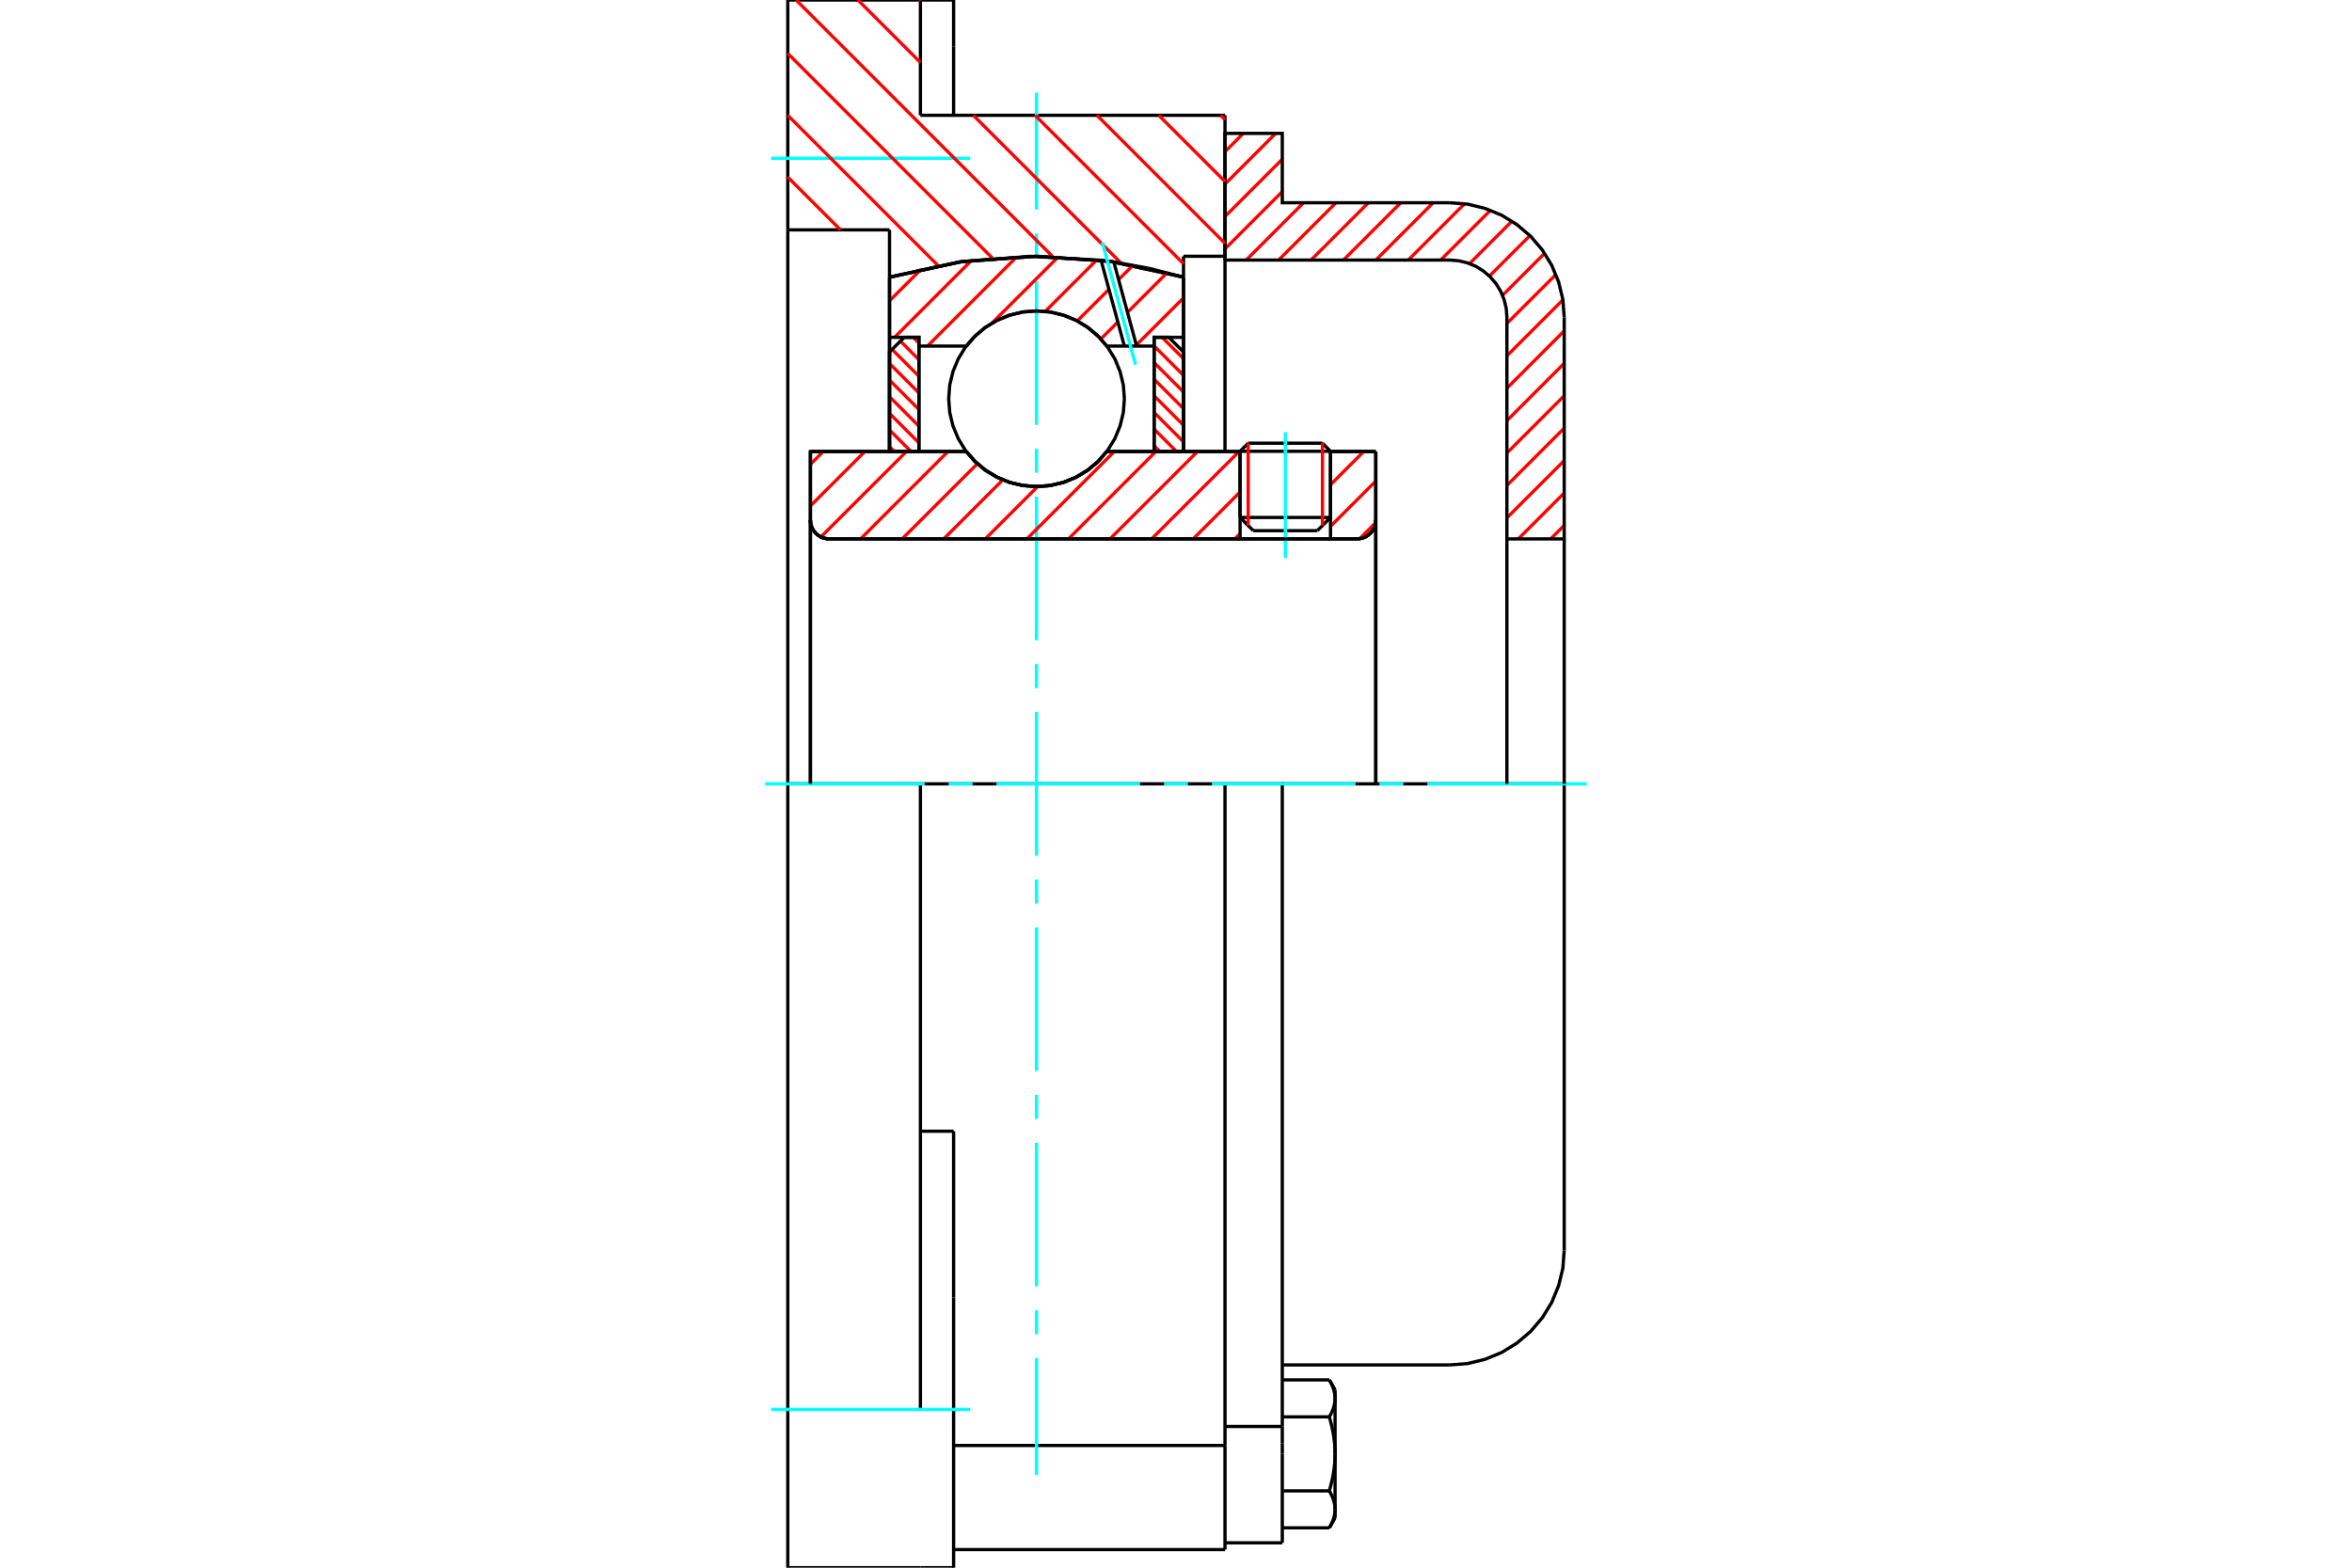 <?xml version="1.0" standalone="no"?>
<!DOCTYPE svg PUBLIC "-//W3C//DTD SVG 1.1//EN"
	"http://www.w3.org/Graphics/SVG/1.1/DTD/svg11.dtd">
<svg xmlns="http://www.w3.org/2000/svg" height="100%" width="100%" viewBox="0 0 36000 24000">
	<rect x="-1800" y="-1200" width="39600" height="26400" style="fill:#FFF"/>
	<g style="fill:none; fill-rule:evenodd" transform="matrix(1 0 0 1 0 0)">
		<g style="fill:none; stroke:#000; stroke-width:50; shape-rendering:geometricPrecision">
			<line x1="20365" y1="6909" x2="18981" y2="6909"/>
			<line x1="19105" y1="6785" x2="20242" y2="6785"/>
			<line x1="18981" y1="7922" x2="20365" y2="7922"/>
			<line x1="20163" y1="8124" x2="19183" y2="8124"/>
			<polyline points="20769,8250 20814,8246 20858,8236 20900,8219 20939,8195 20973,8166 21003,8131 21026,8092 21044,8051 21054,8007 21058,7962"/>
			<line x1="21058" y1="6912" x2="21058" y2="7962"/>
			<line x1="20365" y1="6912" x2="21058" y2="6912"/>
			<line x1="16941" y1="6912" x2="18981" y2="6912"/>
			<polyline points="14790,6912 14927,7068 15086,7201 15264,7307 15456,7386 15658,7433 15865,7449 16072,7433 16274,7386 16467,7307 16645,7201 16804,7068 16941,6912"/>
			<line x1="12404" y1="6912" x2="14790" y2="6912"/>
			<line x1="12404" y1="7962" x2="12404" y2="6912"/>
			<polyline points="12404,7962 12407,8007 12418,8051 12435,8092 12459,8131 12488,8166 12523,8195 12561,8219 12603,8236 12647,8246 12692,8250"/>
			<line x1="20769" y1="8250" x2="12692" y2="8250"/>
			<line x1="21058" y1="7962" x2="21058" y2="12000"/>
			<line x1="12404" y1="7962" x2="12404" y2="12000"/>
			<line x1="19105" y1="6785" x2="18981" y2="6909"/>
			<line x1="20365" y1="6909" x2="20242" y2="6785"/>
			<line x1="20163" y1="8124" x2="20365" y2="7922"/>
			<line x1="18981" y1="7922" x2="19183" y2="8124"/>
			<line x1="18981" y1="6909" x2="18981" y2="7922"/>
			<line x1="20365" y1="7922" x2="20365" y2="6909"/>
			<polyline points="20769,8250 20814,8246 20858,8236 20900,8219 20939,8195 20973,8166 21003,8131 21026,8092 21044,8051 21054,8007 21058,7962"/>
			<polyline points="12404,7962 12407,8007 12418,8051 12435,8092 12459,8131 12488,8166 12523,8195 12561,8219 12603,8236 12647,8246 12692,8250"/>
			<polyline points="18750,23723 18750,22258 18750,22129"/>
			<line x1="14596" y1="22129" x2="18750" y2="22129"/>
			<line x1="14088" y1="1765" x2="18750" y2="1765"/>
			<line x1="18750" y1="12000" x2="18750" y2="22129"/>
			<line x1="18750" y1="12000" x2="14088" y2="12000"/>
			<line x1="14596" y1="17318" x2="14088" y2="17318"/>
			<line x1="14088" y1="12000" x2="12058" y2="12000"/>
			<line x1="13615" y1="3519" x2="12058" y2="3519"/>
			<line x1="13615" y1="4243" x2="13615" y2="3519"/>
			<polyline points="18115,4243 17002,4003 15865,3923 14729,4003 13615,4243"/>
			<line x1="18115" y1="3923" x2="18115" y2="4243"/>
			<line x1="18750" y1="3923" x2="18115" y2="3923"/>
			<line x1="18750" y1="1765" x2="18750" y2="3923"/>
			<line x1="14088" y1="0" x2="14088" y2="1765"/>
			<line x1="12058" y1="0" x2="14088" y2="0"/>
			<line x1="12058" y1="3519" x2="12058" y2="0"/>
			<line x1="18115" y1="4243" x2="18115" y2="6912"/>
			<line x1="13615" y1="6912" x2="13615" y2="4243"/>
			<line x1="18750" y1="3923" x2="18750" y2="6912"/>
			<line x1="12058" y1="12000" x2="12058" y2="3519"/>
			<polyline points="12058,24000 12058,21577 12058,12000"/>
			<line x1="14596" y1="19864" x2="14596" y2="17318"/>
			<line x1="14088" y1="21577" x2="14088" y2="12000"/>
			<line x1="14596" y1="24000" x2="14596" y2="19864"/>
			<line x1="14596" y1="710" x2="14596" y2="0"/>
			<line x1="14596" y1="1765" x2="14596" y2="710"/>
			<line x1="12058" y1="24000" x2="14088" y2="24000"/>
			<line x1="14596" y1="23723" x2="18750" y2="23723"/>
			<line x1="14596" y1="0" x2="14088" y2="0"/>
			<line x1="14088" y1="24000" x2="14596" y2="24000"/>
			<line x1="18750" y1="21838" x2="19627" y2="21838"/>
			<line x1="19627" y1="22095" x2="19627" y2="21838"/>
			<line x1="19627" y1="22258" x2="19627" y2="22095"/>
			<line x1="19627" y1="23619" x2="19627" y2="22258"/>
			<polyline points="19627,21838 19627,12000 18750,12000"/>
			<polyline points="20347,21691 20352,21682 20357,21674 20362,21665 20366,21656 20371,21648 20375,21639 20379,21630 20383,21622 20387,21614 20391,21605 20394,21597 20397,21589 20401,21581 20404,21573 20407,21565 20409,21557 20412,21549 20414,21541 20417,21533 20419,21525 20421,21517 20423,21509 20424,21501 20426,21494 20428,21486 20429,21478 20430,21470 20431,21463 20432,21455 20433,21447 20433,21439 20434,21432 20434,21424 20435,21416 20435,21408"/>
			<polyline points="20435,22258 20435,22242 20434,22227 20434,22211 20433,22196 20433,22180 20432,22165 20431,22149 20430,22134 20429,22118 20428,22103 20426,22087 20424,22071 20423,22056 20421,22040 20419,22024 20417,22009 20414,21993 20412,21977 20409,21961 20407,21945 20404,21929 20401,21913 20397,21896 20394,21880 20391,21864 20387,21847 20383,21830 20379,21813 20375,21796 20371,21779 20366,21762 20362,21745 20357,21727 20352,21709 20347,21691"/>
			<line x1="20435" y1="21408" x2="20435" y2="22258"/>
			<polyline points="20435,23107 20435,23099 20434,23092 20434,23084 20433,23076 20433,23068 20432,23060 20431,23053 20430,23045 20429,23037 20428,23029 20426,23022 20424,23014 20423,23006 20421,22998 20419,22990 20417,22983 20414,22975 20412,22967 20409,22959 20407,22951 20404,22943 20401,22935 20397,22926 20394,22918 20391,22910 20387,22902 20383,22893 20379,22885 20375,22876 20371,22868 20366,22859 20362,22851 20357,22842 20352,22833 20347,22824"/>
			<line x1="20435" y1="22258" x2="20435" y2="23107"/>
			<polyline points="20347,22824 20352,22806 20357,22788 20362,22771 20366,22753 20371,22736 20375,22719 20379,22702 20383,22685 20387,22668 20391,22652 20394,22635 20397,22619 20401,22603 20404,22586 20407,22570 20409,22554 20412,22538 20414,22523 20417,22507 20419,22491 20421,22475 20423,22460 20424,22444 20426,22428 20428,22413 20429,22397 20430,22382 20431,22366 20432,22351 20433,22335 20433,22320 20434,22304 20434,22289 20435,22273 20435,22258"/>
			<line x1="20435" y1="23107" x2="20435" y2="23238"/>
			<polyline points="20347,23390 20352,23381 20357,23372 20362,23364 20366,23355 20371,23346 20375,23338 20379,23329 20383,23321 20387,23312 20391,23304 20394,23296 20397,23288 20401,23280 20404,23271 20407,23263 20409,23255 20412,23247 20414,23239 20417,23232 20419,23224 20421,23216 20423,23208 20424,23200 20426,23192 20428,23185 20429,23177 20430,23169 20431,23161 20432,23154 20433,23146 20433,23138 20434,23130 20434,23123 20435,23115 20435,23107"/>
			<polyline points="20435,21408 20435,21401 20434,21393 20434,21385 20433,21377 20433,21370 20432,21362 20431,21354 20430,21346 20429,21339 20428,21331 20426,21323 20424,21315 20423,21307 20421,21300 20419,21292 20417,21284 20414,21276 20412,21268 20409,21260 20407,21252 20404,21244 20401,21236 20397,21228 20394,21219 20391,21211 20387,21203 20383,21195 20379,21186 20375,21178 20371,21169 20366,21161 20362,21152 20357,21143 20352,21134 20347,21125"/>
			<line x1="20435" y1="21277" x2="20435" y2="21408"/>
			<line x1="19627" y1="23390" x2="20347" y2="23390"/>
			<line x1="19627" y1="22824" x2="20347" y2="22824"/>
			<line x1="19627" y1="21691" x2="20347" y2="21691"/>
			<line x1="19627" y1="21125" x2="20347" y2="21125"/>
			<polyline points="23942,12000 22188,12000 19627,12000"/>
			<line x1="23942" y1="19142" x2="23942" y2="12000"/>
			<line x1="18750" y1="23619" x2="19627" y2="23619"/>
			<line x1="20347" y1="23390" x2="20435" y2="23238"/>
			<line x1="20435" y1="21277" x2="20347" y2="21125"/>
			<polyline points="22188,20896 22463,20875 22730,20810 22985,20705 23219,20561 23429,20382 23607,20173 23751,19939 23856,19684 23921,19417 23942,19142"/>
			<line x1="19627" y1="20896" x2="22188" y2="20896"/>
		</g>
		<g style="fill:none; stroke:#0FF; stroke-width:50; shape-rendering:geometricPrecision">
			<line x1="19673" y1="8544" x2="19673" y2="6617"/>
			<line x1="15865" y1="22581" x2="15865" y2="20792"/>
			<line x1="15865" y1="20426" x2="15865" y2="20060"/>
			<line x1="15865" y1="19693" x2="15865" y2="17495"/>
			<line x1="15865" y1="17129" x2="15865" y2="16762"/>
			<line x1="15865" y1="16396" x2="15865" y2="14198"/>
			<line x1="15865" y1="13832" x2="15865" y2="13465"/>
			<line x1="15865" y1="13099" x2="15865" y2="10901"/>
			<line x1="15865" y1="10535" x2="15865" y2="10168"/>
			<line x1="15865" y1="9802" x2="15865" y2="7604"/>
			<line x1="15865" y1="7238" x2="15865" y2="6871"/>
			<line x1="15865" y1="6505" x2="15865" y2="4307"/>
			<line x1="15865" y1="3940" x2="15865" y2="3574"/>
			<line x1="15865" y1="3208" x2="15865" y2="1419"/>
			<line x1="11712" y1="12000" x2="14153" y2="12000"/>
			<line x1="14520" y1="12000" x2="14886" y2="12000"/>
			<line x1="15252" y1="12000" x2="17450" y2="12000"/>
			<line x1="17817" y1="12000" x2="18183" y2="12000"/>
			<line x1="18550" y1="12000" x2="20748" y2="12000"/>
			<line x1="21114" y1="12000" x2="21480" y2="12000"/>
			<line x1="21847" y1="12000" x2="24288" y2="12000"/>
			<line x1="11804" y1="2423" x2="14850" y2="2423"/>
			<line x1="11804" y1="21577" x2="14850" y2="21577"/>
		</g>
		<g style="fill:none; stroke:#F00; stroke-width:50; shape-rendering:geometricPrecision">
			<line x1="23942" y1="8043" x2="23735" y2="8250"/>
			<line x1="23942" y1="7547" x2="23239" y2="8250"/>
			<line x1="23942" y1="7051" x2="23065" y2="7927"/>
			<line x1="23942" y1="6554" x2="23065" y2="7431"/>
			<line x1="23942" y1="6058" x2="23065" y2="6935"/>
			<line x1="23942" y1="5562" x2="23065" y2="6439"/>
			<line x1="23942" y1="5066" x2="23065" y2="5943"/>
			<line x1="23921" y1="4591" x2="23065" y2="5447"/>
			<line x1="23815" y1="4202" x2="23065" y2="4951"/>
			<line x1="23642" y1="3878" x2="22998" y2="4522"/>
			<line x1="23417" y1="3607" x2="22797" y2="4227"/>
			<line x1="23142" y1="3386" x2="22493" y2="4036"/>
			<line x1="22813" y1="3219" x2="22051" y2="3981"/>
			<line x1="22417" y1="3119" x2="21555" y2="3981"/>
			<line x1="21936" y1="3104" x2="21059" y2="3981"/>
			<line x1="21440" y1="3104" x2="20563" y2="3981"/>
			<line x1="20944" y1="3104" x2="20067" y2="3981"/>
			<line x1="20448" y1="3104" x2="19571" y2="3981"/>
			<line x1="19952" y1="3104" x2="19075" y2="3981"/>
			<line x1="19627" y1="2933" x2="18750" y2="3810"/>
			<line x1="19627" y1="2437" x2="18750" y2="3314"/>
			<line x1="19526" y1="2042" x2="18750" y2="2818"/>
			<line x1="19030" y1="2042" x2="18750" y2="2322"/>
		</g>
		<g style="fill:none; stroke:#000; stroke-width:50; shape-rendering:geometricPrecision">
			<polyline points="18750,3981 18750,2042 19627,2042 19627,3104 22188,3104"/>
			<polyline points="23942,4858 23921,4583 23856,4316 23751,4061 23607,3827 23429,3618 23219,3439 22985,3295 22730,3190 22463,3125 22188,3104"/>
			<polyline points="23942,4858 23942,8250 23065,8250 23065,4858 23055,4721 23022,4587 22970,4460 22898,4342 22809,4238 22704,4148 22587,4076 22459,4024 22326,3992 22188,3981 18750,3981"/>
			<line x1="23942" y1="12000" x2="23942" y2="8250"/>
			<line x1="23065" y1="8250" x2="23065" y2="12000"/>
		</g>
		<g style="fill:none; stroke:#F00; stroke-width:50; shape-rendering:geometricPrecision">
			<line x1="18682" y1="1765" x2="18750" y2="1833"/>
			<line x1="17736" y1="1765" x2="18750" y2="2779"/>
			<line x1="16790" y1="1765" x2="18750" y2="3726"/>
			<line x1="14078" y1="0" x2="14088" y2="11"/>
			<line x1="15843" y1="1765" x2="18115" y2="4038"/>
			<line x1="13131" y1="0" x2="14088" y2="957"/>
			<line x1="14897" y1="1765" x2="17160" y2="4029"/>
			<line x1="12185" y1="0" x2="16112" y2="3927"/>
			<line x1="12058" y1="819" x2="15192" y2="3954"/>
			<line x1="12058" y1="1766" x2="14361" y2="4069"/>
			<line x1="12058" y1="2712" x2="12865" y2="3519"/>
		</g>
		<g style="fill:none; stroke:#000; stroke-width:50; shape-rendering:geometricPrecision">
			<polyline points="18115,4243 17002,4003 15865,3923 14729,4003 13615,4243"/>
		</g>
		<g style="fill:none; stroke:#F00; stroke-width:50; shape-rendering:geometricPrecision">
			<line x1="20242" y1="6785" x2="20242" y2="8046"/>
			<line x1="19105" y1="8046" x2="19105" y2="6785"/>
			<line x1="13615" y1="6838" x2="13689" y2="6912"/>
			<line x1="13615" y1="6583" x2="13944" y2="6912"/>
			<line x1="13615" y1="6329" x2="14065" y2="6779"/>
			<line x1="13615" y1="6074" x2="14065" y2="6524"/>
			<line x1="13615" y1="5819" x2="14065" y2="6269"/>
			<line x1="13615" y1="5565" x2="14065" y2="6015"/>
			<line x1="13655" y1="5350" x2="14065" y2="5760"/>
			<line x1="13782" y1="5222" x2="14065" y2="5506"/>
			<line x1="13978" y1="5164" x2="14065" y2="5251"/>
		</g>
		<g style="fill:none; stroke:#000; stroke-width:50; shape-rendering:geometricPrecision">
			<polyline points="14065,6912 14065,5164 13840,5164 13615,5389 13615,6912 14065,6912"/>
		</g>
		<g style="fill:none; stroke:#F00; stroke-width:50; shape-rendering:geometricPrecision">
			<line x1="17787" y1="5164" x2="18115" y2="5492"/>
			<line x1="17665" y1="5297" x2="18115" y2="5747"/>
			<line x1="17665" y1="5551" x2="18115" y2="6001"/>
			<line x1="17665" y1="5806" x2="18115" y2="6256"/>
			<line x1="17665" y1="6060" x2="18115" y2="6510"/>
			<line x1="17665" y1="6315" x2="18115" y2="6765"/>
			<line x1="17665" y1="6569" x2="18007" y2="6912"/>
			<line x1="17665" y1="6824" x2="17753" y2="6912"/>
		</g>
		<g style="fill:none; stroke:#000; stroke-width:50; shape-rendering:geometricPrecision">
			<polyline points="17665,6912 17665,5164 17890,5164 18115,5389 18115,6912 17665,6912"/>
			<polyline points="17210,6105 17194,5894 17144,5689 17064,5494 16953,5314 16816,5154 16656,5017 16476,4906 16281,4826 16076,4776 15865,4760 15655,4776 15450,4826 15255,4906 15075,5017 14914,5154 14777,5314 14667,5494 14586,5689 14537,5894 14521,6105 14537,6315 14586,6520 14667,6715 14777,6895 14914,7056 15075,7193 15255,7303 15450,7384 15655,7433 15865,7449 16076,7433 16281,7384 16476,7303 16656,7193 16816,7056 16953,6895 17064,6715 17144,6520 17194,6315 17210,6105"/>
		</g>
		<g style="fill:none; stroke:#F00; stroke-width:50; shape-rendering:geometricPrecision">
			<line x1="18115" y1="4560" x2="17393" y2="5282"/>
			<line x1="17861" y1="4178" x2="17257" y2="4782"/>
			<line x1="17110" y1="4929" x2="16850" y2="5189"/>
			<line x1="17340" y1="4063" x2="17121" y2="4281"/>
			<line x1="16974" y1="4429" x2="16489" y2="4913"/>
			<line x1="16788" y1="3978" x2="15999" y2="4767"/>
			<line x1="16197" y1="3933" x2="15184" y2="4946"/>
			<line x1="15561" y1="3933" x2="14196" y2="5298"/>
			<line x1="14871" y1="3986" x2="13693" y2="5164"/>
			<line x1="14098" y1="4123" x2="13615" y2="4605"/>
		</g>
		<g style="fill:none; stroke:#000; stroke-width:50; shape-rendering:geometricPrecision">
			<polyline points="13615,6912 13615,5164 13615,4243"/>
			<polyline points="16853,3984 15765,3924 14680,4011 13615,4243"/>
			<polyline points="17048,4010 16950,3996 16853,3984"/>
			<polyline points="18115,4243 17585,4108 17048,4010"/>
			<polyline points="18115,4243 18115,5164 17665,5164 17665,5298 17665,6912"/>
			<polyline points="17665,5298 17397,5298 17210,5298 16941,5298 16804,5142 16645,5009 16467,4902 16274,4824 16072,4776 15865,4760 15658,4776 15456,4824 15264,4902 15086,5009 14927,5142 14790,5298 14065,5298 14065,6912"/>
			<polyline points="14065,5298 14065,5164 13615,5164"/>
			<line x1="18115" y1="5164" x2="18115" y2="6912"/>
		</g>
		<g style="fill:none; stroke:#0FF; stroke-width:50; shape-rendering:geometricPrecision">
			<line x1="17381" y1="5584" x2="16872" y2="3710"/>
		</g>
		<g style="fill:none; stroke:#000; stroke-width:50; shape-rendering:geometricPrecision">
			<line x1="17210" y1="5298" x2="16853" y2="3984"/>
			<line x1="17397" y1="5298" x2="17048" y2="4010"/>
		</g>
		<g style="fill:none; stroke:#F00; stroke-width:50; shape-rendering:geometricPrecision">
			<line x1="21054" y1="8004" x2="20812" y2="8247"/>
			<line x1="21058" y1="7365" x2="20365" y2="8057"/>
			<line x1="20874" y1="6912" x2="20365" y2="7421"/>
			<line x1="18981" y1="8169" x2="18900" y2="8250"/>
			<line x1="18981" y1="7532" x2="18263" y2="8250"/>
			<line x1="18965" y1="6912" x2="17627" y2="8250"/>
			<line x1="18329" y1="6912" x2="16990" y2="8250"/>
			<line x1="17692" y1="6912" x2="16354" y2="8250"/>
			<line x1="17056" y1="6912" x2="15718" y2="8250"/>
			<line x1="15882" y1="7449" x2="15081" y2="8250"/>
			<line x1="15349" y1="7346" x2="14445" y2="8250"/>
			<line x1="14960" y1="7099" x2="13808" y2="8250"/>
			<line x1="14510" y1="6912" x2="13172" y2="8250"/>
			<line x1="13874" y1="6912" x2="12565" y2="8220"/>
			<line x1="13238" y1="6912" x2="12404" y2="7745"/>
			<line x1="12601" y1="6912" x2="12404" y2="7109"/>
		</g>
		<g style="fill:none; stroke:#000; stroke-width:50; shape-rendering:geometricPrecision">
			<line x1="21058" y1="12000" x2="21058" y2="6912"/>
			<polyline points="20769,8250 20814,8246 20858,8236 20900,8219 20939,8195 20973,8166 21003,8131 21026,8092 21044,8051 21054,8007 21058,7962"/>
			<polyline points="20769,8250 20365,8250 20365,6912"/>
			<polyline points="20365,8250 18981,8250 18981,6912"/>
			<line x1="18981" y1="8250" x2="12692" y2="8250"/>
			<polyline points="12404,7962 12407,8007 12418,8051 12435,8092 12459,8131 12488,8166 12523,8195 12561,8219 12603,8236 12647,8246 12692,8250"/>
			<polyline points="12404,7962 12404,6912 12854,6912 14790,6912 14927,7068 15086,7201 15264,7307 15456,7386 15658,7433 15865,7449 16072,7433 16274,7386 16467,7307 16645,7201 16804,7068 16941,6912 18981,6912"/>
			<line x1="20365" y1="6912" x2="21058" y2="6912"/>
			<line x1="12404" y1="12000" x2="12404" y2="7962"/>
		</g>
	</g>
</svg>
